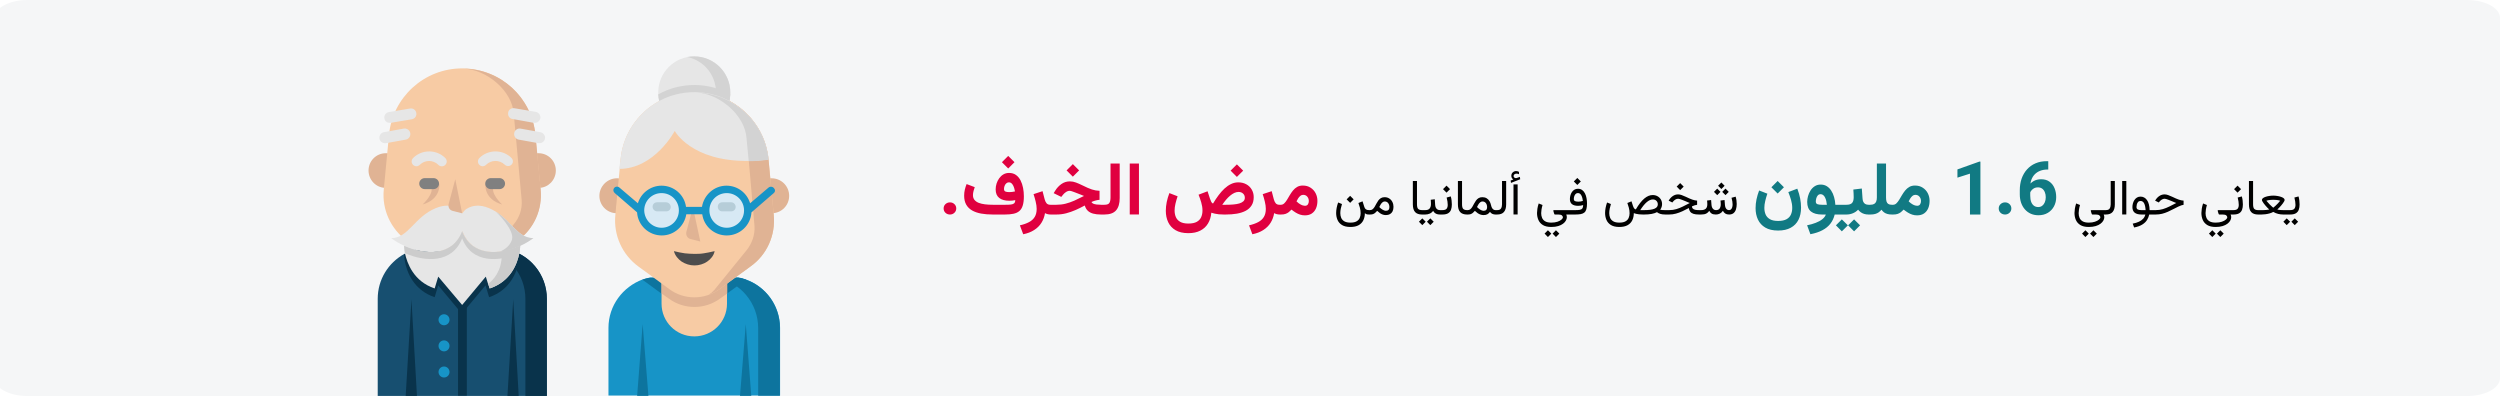 <?xml version="1.0" encoding="UTF-8"?>
<svg xmlns="http://www.w3.org/2000/svg" width="909" height="144" viewBox="0 0 909 144" fill="none">
  <path d="M897 0H10C3.4 0 -2 2.912 -2 6.472V137.528C-2 141.088 3.4 144 10 144H897C903.6 144 909 141.088 909 137.528V6.472C909 2.912 903.6 0 897 0Z" fill="#F5F6F7"></path>
  <path d="M343.103 75.785C343.103 76.418 343.323 76.945 343.762 77.367C344.21 77.789 344.76 78 345.41 78C346.043 78 346.579 77.789 347.019 77.367C347.467 76.945 347.691 76.418 347.691 75.785C347.691 75.161 347.467 74.638 347.019 74.216C346.579 73.794 346.043 73.584 345.41 73.584C344.777 73.584 344.232 73.794 343.775 74.216C343.327 74.638 343.103 75.161 343.103 75.785ZM366.583 56.695L364.302 58.976L366.583 61.257L368.864 58.976L366.583 56.695ZM366.952 69.853C366.407 69.853 365.955 69.787 365.594 69.655C365.234 69.514 365.054 69.198 365.054 68.706C365.054 68.354 365.12 67.994 365.251 67.624C365.383 67.255 365.585 66.943 365.858 66.689C366.13 66.425 366.464 66.293 366.86 66.293C367.203 66.293 367.497 66.398 367.743 66.609C367.989 66.82 368.2 67.097 368.376 67.44C368.552 67.774 368.692 68.134 368.798 68.521C368.912 68.899 368.996 69.259 369.048 69.602C368.706 69.681 368.358 69.743 368.007 69.787C367.655 69.831 367.304 69.853 366.952 69.853ZM369.141 72.766C369.141 73.285 369.013 73.667 368.758 73.913C368.503 74.15 368.117 74.3 367.598 74.361C367.088 74.423 366.425 74.454 365.607 74.454H360.98C359.969 74.454 359.024 74.401 358.146 74.295C357.275 74.19 356.511 74.01 355.852 73.755C355.201 73.491 354.691 73.135 354.322 72.687C353.953 72.23 353.769 71.65 353.769 70.947C353.769 70.463 353.839 69.962 353.979 69.444C354.12 68.916 354.265 68.451 354.415 68.046L351.461 66.926C351.207 67.55 350.991 68.222 350.815 68.943C350.648 69.655 350.565 70.389 350.565 71.144C350.565 72.436 350.815 73.522 351.316 74.401C351.817 75.28 352.525 75.983 353.439 76.51C354.362 77.038 355.46 77.42 356.735 77.657C358.009 77.886 359.424 78 360.98 78H365.37C366.583 78 367.625 77.908 368.495 77.723C369.365 77.539 370.077 77.209 370.63 76.734C371.193 76.26 371.606 75.587 371.87 74.717C372.142 73.847 372.278 72.735 372.278 71.382C372.278 70.345 372.182 69.325 371.988 68.323C371.795 67.312 371.487 66.398 371.065 65.581C370.644 64.764 370.09 64.109 369.404 63.617C368.719 63.124 367.879 62.878 366.886 62.878C366.13 62.878 365.449 63.054 364.843 63.406C364.245 63.757 363.735 64.228 363.313 64.816C362.9 65.397 362.58 66.038 362.351 66.741C362.131 67.444 362.021 68.147 362.021 68.851C362.021 70.266 362.461 71.311 363.34 71.988C364.219 72.656 365.427 72.99 366.965 72.99C367.343 72.99 367.717 72.973 368.086 72.938C368.455 72.894 368.807 72.836 369.141 72.766ZM382.034 78H382.39V74.454H381.889C381.3 74.454 380.848 74.273 380.531 73.913C380.224 73.544 379.991 73.056 379.833 72.45L379.068 69.51L375.798 70.591C376.088 71.443 376.348 72.353 376.576 73.32C376.813 74.287 376.932 75.165 376.932 75.957C376.932 77.126 376.695 78.101 376.22 78.883C375.746 79.665 375.051 80.294 374.137 80.769C373.232 81.252 372.129 81.639 370.828 81.929L372.041 85.172C373.588 84.864 374.911 84.355 376.009 83.643C377.117 82.939 378 82.065 378.659 81.019C379.318 79.973 379.753 78.795 379.964 77.486C380.202 77.635 380.5 77.758 380.861 77.855C381.221 77.952 381.612 78 382.034 78ZM390.089 59.675L387.809 61.956L390.089 64.236L392.37 61.956L390.089 59.675ZM401.058 74.454H400.346C399.775 74.454 399.239 74.423 398.738 74.361C398.237 74.3 397.819 74.194 397.485 74.045C397.16 73.887 396.949 73.685 396.853 73.439C397.424 73.192 397.938 73.012 398.395 72.898C398.852 72.775 399.318 72.691 399.792 72.647V69.378C399.283 69.352 398.808 69.303 398.369 69.233C397.929 69.154 397.477 69.04 397.011 68.89C396.554 68.732 396.035 68.53 395.455 68.284C394.875 68.029 394.194 67.708 393.412 67.321C392.682 66.961 391.957 66.644 391.236 66.372C390.524 66.091 389.777 65.95 388.995 65.95C387.853 65.95 386.824 66.275 385.91 66.926C384.996 67.576 384.236 68.402 383.629 69.404L383.115 70.235L385.884 71.593L386.517 70.802C386.78 70.459 387.132 70.138 387.571 69.839C388.02 69.532 388.49 69.378 388.982 69.378C389.087 69.378 389.224 69.4 389.391 69.444C389.566 69.488 389.773 69.554 390.01 69.642C390.256 69.721 390.533 69.822 390.841 69.945C391.14 70.05 391.482 70.182 391.869 70.34C392.265 70.49 392.66 70.644 393.056 70.802C393.46 70.96 393.825 71.109 394.15 71.25C392.884 71.9 391.711 72.467 390.63 72.951C389.558 73.425 388.499 73.794 387.453 74.058C386.416 74.322 385.304 74.454 384.117 74.454H381.902V78H384.078C385.308 78 386.503 77.851 387.664 77.552C388.833 77.244 389.979 76.844 391.104 76.352C392.229 75.851 393.337 75.306 394.427 74.717C394.646 75.499 395.007 76.132 395.508 76.616C396.009 77.099 396.659 77.451 397.459 77.67C398.259 77.89 399.204 78 400.293 78H401.058V74.454ZM400.57 74.454V78H401.546C403.506 78 404.925 77.495 405.804 76.484C406.683 75.473 407.123 73.979 407.123 72.001V59.451H403.787V71.751C403.787 72.63 403.651 73.302 403.378 73.768C403.115 74.225 402.508 74.454 401.559 74.454H400.57ZM414.123 59.451H410.774V77.987H414.123V59.451ZM449.732 59.767L447.451 62.048L449.732 64.329L452.013 62.048L449.732 59.767ZM432.092 84.776C433.797 84.776 435.243 84.469 436.43 83.853C437.625 83.247 438.557 82.386 439.225 81.269C439.901 80.162 440.306 78.853 440.438 77.341C440.833 77.464 441.255 77.578 441.703 77.684C442.151 77.78 442.644 77.859 443.18 77.921C443.725 77.974 444.322 78 444.973 78H445.658C447.135 78 448.493 77.894 449.732 77.684C450.971 77.464 452.048 77.112 452.962 76.629C453.876 76.137 454.583 75.486 455.084 74.678C455.594 73.869 455.849 72.872 455.849 71.685C455.849 70.648 455.607 69.725 455.124 68.916C454.649 68.099 453.99 67.462 453.146 67.005C452.303 66.539 451.336 66.306 450.246 66.306C449.323 66.306 448.444 66.508 447.609 66.913C446.774 67.308 445.979 67.857 445.223 68.561C444.467 69.264 443.747 70.077 443.061 70.999C442.375 71.922 441.716 72.911 441.083 73.966C440.846 73.966 440.631 73.79 440.438 73.439C440.253 73.078 440.086 72.669 439.937 72.212L439.066 69.549L435.797 70.789C436.148 71.659 436.474 72.599 436.772 73.61C437.071 74.612 437.221 75.596 437.221 76.563C437.221 77.442 437.062 78.237 436.746 78.949C436.438 79.661 435.911 80.228 435.164 80.65C434.417 81.072 433.393 81.283 432.092 81.283C430.818 81.283 429.816 81.067 429.086 80.637C428.357 80.206 427.838 79.63 427.531 78.91C427.232 78.189 427.083 77.398 427.083 76.537C427.083 75.763 427.188 74.937 427.399 74.058C427.61 73.17 427.869 72.274 428.177 71.369L425.184 70.209C424.771 71.281 424.45 72.366 424.222 73.465C424.002 74.555 423.892 75.614 423.892 76.642C423.892 78.18 424.178 79.56 424.749 80.782C425.329 82.012 426.221 82.983 427.425 83.695C428.638 84.416 430.194 84.776 432.092 84.776ZM450.338 69.787C450.998 69.787 451.542 69.984 451.973 70.38C452.404 70.767 452.619 71.281 452.619 71.922C452.619 72.432 452.443 72.854 452.092 73.188C451.749 73.513 451.266 73.772 450.642 73.966C450.018 74.15 449.292 74.278 448.466 74.348C447.64 74.418 446.748 74.454 445.79 74.454H444.419C444.841 73.821 445.289 73.223 445.764 72.661C446.238 72.098 446.73 71.602 447.24 71.171C447.75 70.74 448.264 70.402 448.783 70.156C449.31 69.91 449.829 69.787 450.338 69.787ZM465.354 78H465.71V74.454H465.209C464.621 74.454 464.168 74.273 463.852 73.913C463.544 73.544 463.311 73.056 463.153 72.45L462.388 69.51L459.119 70.591C459.409 71.443 459.668 72.353 459.896 73.32C460.134 74.287 460.252 75.165 460.252 75.957C460.252 77.126 460.015 78.101 459.541 78.883C459.066 79.665 458.372 80.294 457.458 80.769C456.552 81.252 455.449 81.639 454.148 81.929L455.361 85.172C456.908 84.864 458.231 84.355 459.33 83.643C460.437 82.939 461.32 82.065 461.979 81.019C462.639 79.973 463.074 78.795 463.285 77.486C463.522 77.635 463.821 77.758 464.181 77.855C464.542 77.952 464.933 78 465.354 78ZM473.818 70.841C474.46 70.841 474.965 71.065 475.334 71.514C475.704 71.953 475.888 72.485 475.888 73.109C475.888 73.584 475.774 73.988 475.545 74.322C475.326 74.656 474.965 74.823 474.464 74.823C474.253 74.823 474.007 74.783 473.726 74.704C473.454 74.625 473.155 74.493 472.83 74.309C472.619 74.186 472.39 74.036 472.144 73.86C471.907 73.676 471.661 73.46 471.406 73.214C471.564 72.872 471.757 72.52 471.986 72.16C472.223 71.79 472.491 71.478 472.79 71.224C473.098 70.969 473.44 70.841 473.818 70.841ZM474.451 78.303C475.462 78.303 476.301 78.079 476.969 77.631C477.646 77.174 478.156 76.55 478.499 75.759C478.841 74.968 479.013 74.062 479.013 73.043C479.013 72.041 478.797 71.118 478.367 70.274C477.936 69.431 477.321 68.754 476.521 68.244C475.73 67.726 474.794 67.466 473.713 67.466C472.913 67.466 472.223 67.633 471.643 67.967C471.063 68.301 470.558 68.736 470.127 69.272C469.696 69.809 469.305 70.376 468.954 70.973C468.611 71.562 468.277 72.124 467.952 72.661C467.626 73.188 467.288 73.619 466.937 73.953C466.585 74.287 466.176 74.454 465.71 74.454H465.223V78H465.776C466.444 78 466.998 77.921 467.438 77.763C467.877 77.605 468.264 77.394 468.598 77.13C468.932 76.857 469.261 76.55 469.586 76.207C470.105 76.62 470.619 76.985 471.129 77.301C471.647 77.618 472.179 77.864 472.724 78.04C473.269 78.215 473.845 78.303 474.451 78.303Z" fill="#E0003F"></path>
  <path d="M490.913 71.206L489.639 72.481L490.913 73.755L492.188 72.481L490.913 71.206ZM491.01 80.944C490.078 80.944 489.346 80.789 488.812 80.478C488.279 80.168 487.898 79.752 487.67 79.231C487.447 78.709 487.336 78.132 487.336 77.499C487.336 76.966 487.395 76.415 487.512 75.847C487.629 75.278 487.772 74.725 487.942 74.186L486.545 73.623C486.322 74.244 486.146 74.883 486.018 75.539C485.889 76.189 485.824 76.825 485.824 77.446C485.824 78.366 485.991 79.21 486.325 79.978C486.665 80.751 487.213 81.369 487.969 81.832C488.73 82.295 489.744 82.526 491.01 82.526C492.229 82.526 493.222 82.312 493.989 81.885C494.763 81.457 495.334 80.862 495.703 80.101C496.072 79.345 496.26 78.478 496.266 77.499C496.453 77.681 496.652 77.81 496.863 77.886C497.08 77.962 497.394 78 497.804 78H498.103V76.4H497.769C497.288 76.4 496.913 76.304 496.644 76.11C496.38 75.917 496.189 75.633 496.072 75.258L495.422 73.201L493.919 73.808C494.083 74.241 494.259 74.798 494.446 75.478C494.634 76.157 494.728 76.846 494.728 77.543C494.728 78.135 494.619 78.689 494.402 79.204C494.191 79.726 493.816 80.144 493.277 80.461C492.744 80.783 491.988 80.944 491.01 80.944ZM503.481 73.254C504.015 73.254 504.431 73.45 504.729 73.843C505.034 74.23 505.187 74.728 505.187 75.337C505.187 75.765 505.078 76.09 504.861 76.312C504.65 76.535 504.325 76.647 503.886 76.647C503.716 76.647 503.52 76.608 503.297 76.532C503.08 76.456 502.849 76.339 502.603 76.181C502.427 76.069 502.248 75.94 502.066 75.794C501.885 75.642 501.7 75.469 501.513 75.275C501.665 74.941 501.838 74.619 502.031 74.309C502.225 73.998 502.441 73.746 502.682 73.553C502.922 73.353 503.188 73.254 503.481 73.254ZM503.903 78.202C504.489 78.202 504.987 78.085 505.397 77.851C505.813 77.61 506.13 77.268 506.347 76.822C506.563 76.371 506.672 75.829 506.672 75.196C506.672 74.546 506.537 73.957 506.268 73.43C506.004 72.902 505.629 72.483 505.143 72.173C504.662 71.856 504.097 71.698 503.446 71.698C502.907 71.698 502.453 71.812 502.084 72.041C501.721 72.264 501.41 72.554 501.152 72.911C500.895 73.269 500.66 73.649 500.449 74.054C500.244 74.452 500.036 74.83 499.825 75.188C499.614 75.545 499.374 75.838 499.104 76.066C498.835 76.289 498.504 76.4 498.111 76.4H497.786V78H498.155C498.583 78 498.94 77.95 499.228 77.851C499.515 77.745 499.775 77.593 500.01 77.394C500.244 77.194 500.487 76.951 500.739 76.664C501.097 77.004 501.442 77.288 501.776 77.517C502.11 77.745 502.45 77.915 502.796 78.026C503.142 78.144 503.511 78.202 503.903 78.202ZM513.712 65.81V74.291C513.712 75.574 513.987 76.515 514.538 77.112C515.089 77.704 515.924 78 517.043 78H517.254V76.4H517.043C516.428 76.4 515.968 76.257 515.663 75.97C515.364 75.683 515.215 75.126 515.215 74.3V65.81H513.712ZM516.894 76.4V78H517.597V76.4H516.894ZM520.066 79.397L518.845 80.619L520.066 81.858L521.297 80.619L520.066 79.397ZM517.148 79.397L515.927 80.619L517.148 81.858L518.379 80.619L517.148 79.397ZM520.216 72.63C520.239 72.882 520.257 73.134 520.269 73.386C520.286 73.638 520.295 73.904 520.295 74.186C520.295 74.877 520.134 75.419 519.812 75.811C519.495 76.204 518.965 76.4 518.221 76.4H517.395V78H518.221C518.783 78 519.322 77.892 519.838 77.675C520.354 77.458 520.77 77.118 521.086 76.655C521.244 76.942 521.435 77.186 521.657 77.385C521.88 77.584 522.149 77.736 522.466 77.842C522.782 77.947 523.157 78 523.591 78H523.784V76.4H523.608C523.233 76.4 522.917 76.321 522.659 76.163C522.407 76.005 522.211 75.785 522.07 75.504C521.93 75.217 521.848 74.886 521.824 74.511L521.684 72.454L520.216 72.63ZM524.435 78C525.36 78 526.072 77.842 526.57 77.525C527.068 77.209 527.411 76.778 527.599 76.233C527.792 75.683 527.889 75.056 527.889 74.353C527.889 73.925 527.859 73.444 527.801 72.911C527.742 72.378 527.643 71.88 527.502 71.417L525.999 71.821C526.134 72.302 526.233 72.785 526.298 73.272C526.362 73.758 526.395 74.165 526.395 74.493C526.395 75.079 526.26 75.545 525.99 75.891C525.727 76.231 525.202 76.4 524.417 76.4H523.468V78H524.435ZM525.955 67.497L524.681 68.772L525.955 70.046L527.229 68.772L525.955 67.497ZM530.095 65.81V74.291C530.095 75.574 530.37 76.515 530.921 77.112C531.472 77.704 532.307 78 533.426 78H533.637V76.4H533.426C532.811 76.4 532.351 76.257 532.046 75.97C531.747 75.683 531.598 75.126 531.598 74.3V65.81H530.095ZM533.681 78C534.108 78 534.466 77.95 534.753 77.851C535.04 77.745 535.301 77.593 535.535 77.394C535.77 77.194 536.013 76.951 536.265 76.664C536.622 77.004 536.968 77.288 537.302 77.517C537.636 77.745 537.976 77.915 538.321 78.026C538.667 78.144 539.036 78.202 539.429 78.202C540.009 78.202 540.48 78.097 540.844 77.886C541.207 77.669 541.512 77.382 541.758 77.024C541.98 77.364 542.271 77.613 542.628 77.772C542.985 77.924 543.352 78 543.727 78H543.964V76.4H543.735C543.483 76.4 543.252 76.333 543.041 76.198C542.83 76.064 542.648 75.864 542.496 75.601C542.344 75.331 542.227 75.006 542.145 74.625C542.027 74.068 541.837 73.57 541.573 73.131C541.31 72.691 540.964 72.343 540.536 72.085C540.108 71.827 539.587 71.698 538.972 71.698C538.433 71.698 537.979 71.812 537.609 72.041C537.246 72.264 536.936 72.554 536.678 72.911C536.42 73.269 536.186 73.649 535.975 74.054C535.77 74.452 535.562 74.83 535.351 75.188C535.14 75.545 534.899 75.838 534.63 76.066C534.36 76.289 534.029 76.4 533.637 76.4H533.312V78H533.681ZM539.007 73.254C539.54 73.254 539.956 73.45 540.255 73.843C540.56 74.23 540.712 74.728 540.712 75.337C540.712 75.765 540.604 76.09 540.387 76.312C540.176 76.535 539.851 76.647 539.411 76.647C539.247 76.647 539.06 76.611 538.849 76.541C538.644 76.471 538.421 76.362 538.181 76.216C537.999 76.105 537.812 75.97 537.618 75.811C537.425 75.653 537.231 75.475 537.038 75.275C537.19 74.941 537.363 74.619 537.557 74.309C537.75 73.998 537.967 73.746 538.207 73.553C538.447 73.353 538.714 73.254 539.007 73.254ZM543.63 76.4V78H544.342C545.479 78 546.311 77.689 546.838 77.068C547.371 76.441 547.638 75.519 547.638 74.3V65.81H546.135V74.309C546.135 74.906 546.012 75.404 545.766 75.803C545.525 76.201 545.054 76.4 544.351 76.4H543.63ZM550.239 65.265L549.272 65.643L549.396 66.504L552.744 65.177L552.621 64.307L551.461 64.728C551.443 64.734 551.426 64.74 551.408 64.746C551.396 64.752 551.385 64.755 551.373 64.755C551.045 64.802 550.79 64.74 550.608 64.57C550.433 64.394 550.342 64.216 550.336 64.034C550.336 63.741 550.441 63.519 550.652 63.366C550.869 63.214 551.104 63.138 551.355 63.138C551.49 63.138 551.637 63.149 551.795 63.173C551.953 63.196 552.123 63.255 552.305 63.349L552.296 62.478C552.132 62.379 551.962 62.309 551.786 62.268C551.616 62.221 551.432 62.197 551.232 62.197C550.787 62.197 550.389 62.358 550.037 62.681C549.691 63.003 549.519 63.416 549.519 63.92C549.519 64.266 549.589 64.538 549.729 64.737C549.87 64.936 550.04 65.112 550.239 65.265ZM551.812 67.04H550.31V77.991H551.812V67.04ZM564.047 82.526C565.014 82.526 565.852 82.418 566.561 82.201C567.27 81.984 567.855 81.7 568.318 81.349C568.787 80.997 569.133 80.613 569.355 80.197C569.584 79.787 569.698 79.389 569.698 79.002C569.698 78.832 569.684 78.668 569.654 78.51C569.631 78.352 569.575 78.185 569.487 78.009H569.839V76.409H564.97C564.894 76.409 564.841 76.433 564.812 76.48C564.782 76.52 564.771 76.564 564.776 76.611L565.014 77.455C565.061 77.619 565.11 77.754 565.163 77.859C565.216 77.959 565.301 78.009 565.418 78.009H566.719C567.264 78.009 567.656 78.108 567.896 78.308C568.143 78.507 568.266 78.747 568.266 79.028C568.266 79.274 568.096 79.547 567.756 79.846C567.422 80.144 566.938 80.402 566.306 80.619C565.679 80.836 564.926 80.944 564.047 80.944C563.115 80.944 562.38 80.789 561.841 80.478C561.308 80.168 560.93 79.752 560.707 79.231C560.484 78.709 560.373 78.132 560.373 77.499C560.373 77.189 560.411 76.764 560.487 76.225C560.569 75.686 560.695 75.123 560.865 74.537L559.468 73.975C559.245 74.643 559.087 75.29 558.993 75.917C558.905 76.538 558.861 77.048 558.861 77.446C558.861 78.366 559.028 79.21 559.362 79.978C559.702 80.751 560.25 81.369 561.006 81.832C561.768 82.295 562.781 82.526 564.047 82.526ZM565.743 83.722L564.521 84.943L565.743 86.183L566.974 84.943L565.743 83.722ZM562.825 83.722L561.604 84.943L562.825 86.183L564.056 84.943L562.825 83.722ZM573.513 64.702L572.238 65.977L573.513 67.251L574.787 65.977L573.513 64.702ZM573.926 73.324C573.381 73.324 572.962 73.26 572.669 73.131C572.382 72.996 572.238 72.727 572.238 72.322C572.238 72.053 572.285 71.754 572.379 71.426C572.479 71.092 572.637 70.805 572.854 70.564C573.076 70.318 573.369 70.195 573.732 70.195C574.043 70.195 574.304 70.286 574.515 70.468C574.726 70.644 574.898 70.875 575.033 71.162C575.174 71.449 575.282 71.76 575.358 72.094C575.44 72.428 575.499 72.75 575.534 73.061C575.265 73.137 574.995 73.201 574.726 73.254C574.462 73.301 574.195 73.324 573.926 73.324ZM572.845 76.4H569.522V78H572.739C573.524 78 574.189 77.95 574.734 77.851C575.279 77.751 575.722 77.564 576.062 77.288C576.401 77.007 576.647 76.6 576.8 76.066C576.958 75.527 577.037 74.821 577.037 73.948C577.037 73.286 576.976 72.639 576.853 72.006C576.735 71.373 576.545 70.805 576.281 70.301C576.023 69.791 575.684 69.387 575.262 69.088C574.846 68.783 574.342 68.631 573.75 68.631C573.258 68.631 572.827 68.742 572.458 68.965C572.089 69.188 571.781 69.483 571.535 69.853C571.295 70.216 571.113 70.62 570.99 71.065C570.873 71.505 570.814 71.944 570.814 72.384C570.814 73.198 571.063 73.811 571.562 74.221C572.065 74.631 572.812 74.836 573.803 74.836C574.143 74.836 574.459 74.812 574.752 74.766C575.051 74.719 575.344 74.651 575.631 74.564C575.631 75.114 575.534 75.522 575.341 75.785C575.153 76.043 574.854 76.21 574.444 76.286C574.04 76.362 573.507 76.4 572.845 76.4ZM588.797 80.944C587.865 80.944 587.133 80.789 586.6 80.478C586.066 80.168 585.686 79.752 585.457 79.231C585.234 78.709 585.123 78.132 585.123 77.499C585.123 76.966 585.182 76.415 585.299 75.847C585.416 75.278 585.56 74.725 585.729 74.186L584.332 73.623C584.109 74.244 583.934 74.883 583.805 75.539C583.676 76.189 583.611 76.825 583.611 77.446C583.611 78.366 583.778 79.21 584.112 79.978C584.452 80.751 585 81.369 585.756 81.832C586.518 82.295 587.531 82.526 588.797 82.526C590.016 82.526 591.009 82.312 591.776 81.885C592.55 81.457 593.121 80.862 593.49 80.101C593.859 79.345 594.047 78.478 594.053 77.499C594.293 77.587 594.568 77.669 594.879 77.745C595.195 77.821 595.559 77.883 595.969 77.93C596.379 77.977 596.848 78 597.375 78H597.841C598.878 78 599.789 77.924 600.574 77.772C601.359 77.619 601.992 77.408 602.473 77.139C602.801 77.408 603.208 77.619 603.694 77.772C604.181 77.924 604.796 78 605.54 78H605.777V76.4H605.531C605.174 76.4 604.875 76.394 604.635 76.383C604.4 76.365 604.204 76.345 604.046 76.321C603.894 76.292 603.762 76.263 603.65 76.233C603.873 75.94 604.04 75.627 604.151 75.293C604.263 74.959 604.321 74.602 604.327 74.221C604.327 73.594 604.181 73.031 603.888 72.533C603.595 72.035 603.19 71.643 602.675 71.356C602.159 71.062 601.567 70.916 600.899 70.916C600.396 70.916 599.892 71.022 599.388 71.232C598.884 71.443 598.377 71.763 597.867 72.19C597.363 72.618 596.854 73.16 596.338 73.816C595.828 74.467 595.312 75.237 594.791 76.128C594.574 76.128 594.378 76.014 594.202 75.785C594.026 75.557 593.874 75.249 593.745 74.862L593.209 73.201L591.706 73.808C591.87 74.241 592.046 74.798 592.233 75.478C592.421 76.157 592.515 76.846 592.515 77.543C592.515 78.135 592.406 78.689 592.189 79.204C591.979 79.726 591.604 80.144 591.064 80.461C590.531 80.783 589.775 80.944 588.797 80.944ZM600.961 72.516C601.506 72.516 601.945 72.686 602.279 73.025C602.613 73.365 602.78 73.793 602.78 74.309C602.78 74.672 602.678 74.985 602.473 75.249C602.268 75.513 601.957 75.73 601.541 75.899C601.131 76.069 600.615 76.195 599.994 76.277C599.373 76.359 598.644 76.4 597.806 76.4H596.391C596.801 75.756 597.202 75.19 597.595 74.704C597.993 74.218 598.383 73.814 598.764 73.491C599.15 73.163 599.525 72.92 599.889 72.762C600.258 72.598 600.615 72.516 600.961 72.516ZM610.91 66.574L609.636 67.849L610.91 69.123L612.185 67.849L610.91 66.574ZM618.223 76.4H617.748C617.191 76.4 616.723 76.356 616.342 76.269C615.967 76.175 615.683 76.028 615.489 75.829C615.296 75.624 615.196 75.36 615.19 75.038C615.571 74.856 615.917 74.722 616.228 74.634C616.538 74.546 616.819 74.49 617.071 74.467V72.946C616.808 72.929 616.532 72.891 616.245 72.832C615.958 72.773 615.65 72.689 615.322 72.577C615 72.466 614.646 72.325 614.259 72.155C613.872 71.985 613.441 71.786 612.967 71.558C612.422 71.294 611.915 71.083 611.446 70.925C610.983 70.761 610.562 70.679 610.181 70.679C609.489 70.679 608.856 70.869 608.282 71.25C607.714 71.625 607.236 72.126 606.85 72.753L606.718 72.964L608.062 73.623L608.3 73.324C608.528 73.031 608.807 72.782 609.135 72.577C609.469 72.366 609.814 72.261 610.172 72.261C610.324 72.261 610.515 72.296 610.743 72.366C610.972 72.431 611.244 72.524 611.561 72.647C611.877 72.77 612.243 72.917 612.659 73.087C612.946 73.198 613.178 73.295 613.354 73.377C613.529 73.453 613.693 73.523 613.846 73.588C614.004 73.652 614.194 73.726 614.417 73.808C613.544 74.265 612.709 74.689 611.912 75.082C611.121 75.475 610.321 75.794 609.513 76.04C608.71 76.28 607.849 76.4 606.929 76.4H605.452V78H606.902C607.74 78 608.558 77.892 609.354 77.675C610.151 77.458 610.939 77.171 611.719 76.814C612.498 76.456 613.274 76.066 614.048 75.644C614.13 76.189 614.306 76.638 614.575 76.989C614.845 77.335 615.234 77.59 615.744 77.754C616.26 77.918 616.916 78 617.713 78H618.223V76.4ZM625.887 66.355L624.7 67.541L625.887 68.728L627.073 67.541L625.887 66.355ZM627.39 68.578L626.203 69.765L627.39 70.951L628.576 69.765L627.39 68.578ZM624.384 68.578L623.197 69.765L624.384 70.951L625.57 69.765L624.384 68.578ZM623.918 78C624.387 78 624.844 77.894 625.289 77.684C625.734 77.473 626.121 77.13 626.449 76.655C626.666 77.083 626.953 77.414 627.311 77.648C627.674 77.883 628.134 78 628.69 78C629.382 77.994 629.93 77.821 630.334 77.481C630.738 77.136 631.028 76.676 631.204 76.102C631.38 75.522 631.468 74.88 631.468 74.177C631.468 73.749 631.438 73.312 631.38 72.867C631.321 72.422 631.222 71.968 631.081 71.505L629.578 71.909C629.713 72.39 629.812 72.829 629.877 73.228C629.941 73.626 629.974 73.989 629.974 74.317C629.974 74.71 629.924 75.064 629.824 75.381C629.73 75.691 629.587 75.94 629.394 76.128C629.2 76.31 628.96 76.4 628.673 76.4C628.351 76.4 628.081 76.31 627.864 76.128C627.653 75.946 627.492 75.712 627.381 75.425C627.275 75.138 627.211 74.836 627.188 74.519L627.047 72.727L625.579 72.911C625.603 73.157 625.62 73.362 625.632 73.526C625.644 73.685 625.652 73.822 625.658 73.939C625.664 74.051 625.667 74.159 625.667 74.265C625.667 74.892 625.532 75.404 625.263 75.803C624.999 76.201 624.557 76.4 623.936 76.4C623.59 76.4 623.3 76.312 623.065 76.137C622.831 75.961 622.649 75.73 622.521 75.442C622.397 75.155 622.324 74.848 622.301 74.519L622.16 72.727L620.692 72.911C620.716 73.157 620.733 73.362 620.745 73.526C620.757 73.69 620.766 73.828 620.771 73.939C620.777 74.051 620.78 74.159 620.78 74.265C620.78 75.003 620.593 75.545 620.218 75.891C619.843 76.231 619.28 76.4 618.53 76.4H617.897V78H618.513C619.304 78 619.928 77.886 620.385 77.657C620.842 77.423 621.208 77.089 621.483 76.655C621.7 77.089 621.99 77.423 622.354 77.657C622.723 77.886 623.244 78 623.918 78ZM759.472 82.526C760.438 82.526 761.276 82.418 761.985 82.201C762.694 81.984 763.28 81.7 763.743 81.349C764.212 80.997 764.558 80.613 764.78 80.197C765.009 79.787 765.123 79.389 765.123 79.002C765.123 78.832 765.108 78.668 765.079 78.51C765.056 78.352 765 78.185 764.912 78.009H765.264V76.409H760.395C760.318 76.409 760.266 76.433 760.236 76.48C760.207 76.52 760.195 76.564 760.201 76.611L760.438 77.455C760.485 77.619 760.535 77.754 760.588 77.859C760.641 77.959 760.726 78.009 760.843 78.009H762.144C762.688 78.009 763.081 78.108 763.321 78.308C763.567 78.507 763.69 78.747 763.69 79.028C763.69 79.274 763.521 79.547 763.181 79.846C762.847 80.144 762.363 80.402 761.73 80.619C761.104 80.836 760.351 80.944 759.472 80.944C758.54 80.944 757.805 80.789 757.266 80.478C756.732 80.168 756.354 79.752 756.132 79.231C755.909 78.709 755.798 78.132 755.798 77.499C755.798 77.189 755.836 76.764 755.912 76.225C755.994 75.686 756.12 75.123 756.29 74.537L754.893 73.975C754.67 74.643 754.512 75.29 754.418 75.917C754.33 76.538 754.286 77.048 754.286 77.446C754.286 78.366 754.453 79.21 754.787 79.978C755.127 80.751 755.675 81.369 756.431 81.832C757.192 82.295 758.206 82.526 759.472 82.526ZM761.168 83.722L759.946 84.943L761.168 86.183L762.398 84.943L761.168 83.722ZM758.25 83.722L757.028 84.943L758.25 86.183L759.48 84.943L758.25 83.722ZM764.947 76.4V78H765.659C766.796 78 767.628 77.689 768.155 77.068C768.688 76.441 768.955 75.519 768.955 74.3V65.81H767.452V74.309C767.452 74.906 767.329 75.404 767.083 75.803C766.843 76.201 766.371 76.4 765.668 76.4H764.947ZM773.13 65.81H771.627V77.991H773.13V65.81ZM778.307 71.487C777.814 71.487 777.384 71.599 777.015 71.821C776.646 72.044 776.335 72.343 776.083 72.718C775.837 73.087 775.652 73.497 775.529 73.948C775.406 74.399 775.345 74.851 775.345 75.302C775.345 76.204 775.62 76.881 776.171 77.332C776.728 77.777 777.562 78 778.676 78H780.064C779.924 78.574 779.657 79.078 779.265 79.512C778.878 79.945 778.365 80.311 777.727 80.61C777.094 80.909 776.335 81.144 775.45 81.314L775.969 82.711C777.217 82.471 778.219 82.107 778.975 81.621C779.73 81.141 780.299 80.584 780.68 79.951C781.066 79.324 781.324 78.674 781.453 78H782.648V76.4H781.594C781.582 75.609 781.494 74.909 781.33 74.3C781.172 73.69 780.946 73.178 780.653 72.762C780.36 72.34 780.015 72.023 779.616 71.812C779.224 71.596 778.787 71.487 778.307 71.487ZM778.588 76.4C777.967 76.4 777.516 76.312 777.234 76.137C776.959 75.955 776.821 75.659 776.821 75.249C776.821 74.985 776.862 74.684 776.944 74.344C777.032 74.004 777.182 73.708 777.393 73.456C777.609 73.198 777.905 73.069 778.28 73.069C778.562 73.069 778.811 73.137 779.027 73.272C779.244 73.406 779.429 73.611 779.581 73.887C779.733 74.162 779.856 74.511 779.95 74.933C780.044 75.349 780.108 75.838 780.144 76.4H778.588ZM782.332 76.4V78H783.782C784.608 78 785.382 77.912 786.103 77.736C786.829 77.555 787.541 77.309 788.238 76.998C788.941 76.688 789.668 76.333 790.418 75.935C791.039 75.606 791.566 75.34 792 75.135C792.434 74.93 792.806 74.774 793.116 74.669C793.427 74.564 793.705 74.496 793.951 74.467V72.946C793.688 72.929 793.412 72.891 793.125 72.832C792.838 72.773 792.53 72.689 792.202 72.577C791.88 72.466 791.525 72.325 791.139 72.155C790.752 71.985 790.321 71.786 789.847 71.558C789.302 71.294 788.795 71.083 788.326 70.925C787.863 70.761 787.441 70.679 787.061 70.679C786.369 70.679 785.736 70.869 785.162 71.25C784.594 71.625 784.116 72.126 783.729 72.753L783.598 72.964L784.942 73.623L785.18 73.324C785.408 73.031 785.687 72.782 786.015 72.577C786.349 72.366 786.694 72.261 787.052 72.261C787.204 72.261 787.395 72.296 787.623 72.366C787.852 72.431 788.124 72.524 788.44 72.647C788.757 72.77 789.123 72.917 789.539 73.087C789.826 73.198 790.058 73.295 790.233 73.377C790.409 73.453 790.573 73.523 790.726 73.588C790.884 73.652 791.074 73.726 791.297 73.808C790.424 74.265 789.589 74.689 788.792 75.082C788.001 75.475 787.201 75.794 786.393 76.04C785.59 76.28 784.729 76.4 783.809 76.4H782.332ZM805.614 82.526C806.581 82.526 807.419 82.418 808.128 82.201C808.837 81.984 809.423 81.7 809.886 81.349C810.354 80.997 810.7 80.613 810.923 80.197C811.151 79.787 811.266 79.389 811.266 79.002C811.266 78.832 811.251 78.668 811.222 78.51C811.198 78.352 811.143 78.185 811.055 78.009H811.406V76.409H806.537C806.461 76.409 806.408 76.433 806.379 76.48C806.35 76.52 806.338 76.564 806.344 76.611L806.581 77.455C806.628 77.619 806.678 77.754 806.73 77.859C806.783 77.959 806.868 78.009 806.985 78.009H808.286C808.831 78.009 809.224 78.108 809.464 78.308C809.71 78.507 809.833 78.747 809.833 79.028C809.833 79.274 809.663 79.547 809.323 79.846C808.989 80.144 808.506 80.402 807.873 80.619C807.246 80.836 806.493 80.944 805.614 80.944C804.683 80.944 803.947 80.789 803.408 80.478C802.875 80.168 802.497 79.752 802.274 79.231C802.052 78.709 801.94 78.132 801.94 77.499C801.94 77.189 801.979 76.764 802.055 76.225C802.137 75.686 802.263 75.123 802.433 74.537L801.035 73.975C800.812 74.643 800.654 75.29 800.561 75.917C800.473 76.538 800.429 77.048 800.429 77.446C800.429 78.366 800.596 79.21 800.93 79.978C801.27 80.751 801.817 81.369 802.573 81.832C803.335 82.295 804.349 82.526 805.614 82.526ZM807.311 83.722L806.089 84.943L807.311 86.183L808.541 84.943L807.311 83.722ZM804.393 83.722L803.171 84.943L804.393 86.183L805.623 84.943L804.393 83.722ZM812.057 78C812.982 78 813.694 77.842 814.192 77.525C814.69 77.209 815.033 76.778 815.221 76.233C815.414 75.683 815.511 75.056 815.511 74.353C815.511 73.925 815.481 73.444 815.423 72.911C815.364 72.378 815.265 71.88 815.124 71.417L813.621 71.821C813.756 72.302 813.855 72.785 813.92 73.272C813.984 73.758 814.017 74.165 814.017 74.493C814.017 75.079 813.882 75.545 813.612 75.891C813.349 76.231 812.824 76.4 812.039 76.4H811.09V78H812.057ZM813.577 67.497L812.303 68.772L813.577 70.046L814.852 68.772L813.577 67.497ZM817.717 65.81V74.291C817.717 75.574 817.992 76.515 818.543 77.112C819.094 77.704 819.929 78 821.048 78H821.259V76.4H821.048C820.433 76.4 819.973 76.257 819.668 75.97C819.369 75.683 819.22 75.126 819.22 74.3V65.81H817.717ZM826.559 72.639C826.828 72.639 827.209 72.659 827.701 72.7C828.193 72.741 828.656 72.835 829.09 72.981C828.809 73.339 828.519 73.673 828.22 73.983C827.927 74.288 827.654 74.558 827.402 74.792C827.15 75.02 826.945 75.199 826.787 75.328C826.635 75.457 826.559 75.522 826.559 75.522C826.559 75.522 826.427 75.41 826.163 75.188C825.905 74.959 825.583 74.654 825.196 74.273C824.81 73.893 824.426 73.462 824.045 72.981C824.479 72.835 824.938 72.741 825.425 72.7C825.917 72.659 826.295 72.639 826.559 72.639ZM826.559 71.127C826.102 71.127 825.633 71.165 825.152 71.241C824.672 71.311 824.224 71.414 823.808 71.549C823.397 71.684 823.066 71.848 822.814 72.041C822.562 72.234 822.437 72.451 822.437 72.691C822.437 72.826 822.495 73.005 822.612 73.228C822.735 73.45 822.894 73.693 823.087 73.957C823.286 74.221 823.503 74.49 823.737 74.766C823.972 75.041 824.209 75.302 824.449 75.548C824.689 75.788 824.909 75.996 825.108 76.172C824.839 76.242 824.522 76.295 824.159 76.33C823.802 76.359 823.453 76.38 823.113 76.392C822.779 76.397 822.513 76.4 822.313 76.4H820.934V78H822.305C822.715 78 823.175 77.968 823.685 77.903C824.2 77.839 824.71 77.736 825.214 77.596C825.724 77.455 826.172 77.273 826.559 77.051C827.15 77.391 827.751 77.634 828.36 77.78C828.976 77.927 829.591 78 830.206 78H831.56V76.4H830.197C829.898 76.4 829.564 76.389 829.195 76.365C828.826 76.342 828.437 76.277 828.026 76.172C828.226 75.996 828.445 75.788 828.686 75.548C828.926 75.302 829.163 75.041 829.397 74.766C829.632 74.49 829.846 74.221 830.039 73.957C830.238 73.693 830.396 73.45 830.514 73.228C830.631 73.005 830.689 72.826 830.689 72.691C830.689 72.451 830.561 72.234 830.303 72.041C830.045 71.848 829.708 71.684 829.292 71.549C828.882 71.414 828.437 71.311 827.956 71.241C827.476 71.165 827.01 71.127 826.559 71.127ZM831.199 76.4V78H831.902V76.4H831.199ZM834.372 79.397L833.15 80.619L834.372 81.858L835.603 80.619L834.372 79.397ZM831.454 79.397L830.232 80.619L831.454 81.858L832.685 80.619L831.454 79.397ZM832.676 78C833.602 78 834.313 77.842 834.812 77.525C835.31 77.209 835.652 76.778 835.84 76.233C836.033 75.683 836.13 75.056 836.13 74.353C836.13 73.925 836.101 73.444 836.042 72.911C835.983 72.378 835.884 71.88 835.743 71.417L834.24 71.821C834.375 72.302 834.475 72.785 834.539 73.272C834.604 73.758 834.636 74.165 834.636 74.493C834.636 75.079 834.501 75.545 834.231 75.891C833.968 76.231 833.443 76.4 832.658 76.4H831.709V78H832.676Z" fill="black"></path>
  <path d="M646.356 65.805L644.076 68.086L646.356 70.367L648.637 68.086L646.356 65.805ZM646.528 80.334C645.253 80.334 644.251 80.118 643.522 79.688C642.792 79.257 642.274 78.681 641.966 77.96C641.667 77.24 641.518 76.444 641.518 75.574C641.518 74.801 641.624 73.975 641.834 73.096C642.045 72.208 642.305 71.316 642.612 70.419L639.62 69.259C639.207 70.332 638.886 71.417 638.657 72.516C638.438 73.606 638.328 74.665 638.328 75.693C638.328 77.222 638.613 78.602 639.185 79.832C639.765 81.063 640.657 82.034 641.861 82.746C643.074 83.467 644.629 83.827 646.528 83.827C648.365 83.827 649.898 83.484 651.129 82.799C652.368 82.122 653.3 81.16 653.924 79.912C654.548 78.672 654.86 77.205 654.86 75.508C654.86 74.392 654.754 73.285 654.543 72.186C654.341 71.079 653.994 69.883 653.502 68.6L650.232 69.839C650.584 70.701 650.909 71.637 651.208 72.647C651.507 73.658 651.656 74.647 651.656 75.614C651.656 76.493 651.498 77.288 651.182 78C650.874 78.712 650.347 79.279 649.6 79.701C648.853 80.123 647.829 80.334 646.528 80.334ZM662.005 67.11C661.17 67.11 660.445 67.312 659.83 67.717C659.215 68.112 658.705 68.631 658.301 69.272C657.896 69.914 657.593 70.6 657.391 71.329C657.198 72.059 657.101 72.753 657.101 73.412C657.101 75.012 657.558 76.176 658.472 76.906C659.386 77.635 660.722 78 662.48 78H663.877C663.658 78.633 663.227 79.204 662.585 79.714C661.944 80.224 661.148 80.659 660.199 81.019C659.259 81.388 658.213 81.687 657.062 81.915L658.261 85.159C659.993 84.825 661.456 84.337 662.651 83.695C663.847 83.062 664.809 82.272 665.539 81.322C666.268 80.382 666.787 79.274 667.094 78H668.426V74.454H667.332C667.279 73.469 667.125 72.538 666.87 71.659C666.624 70.771 666.277 69.989 665.829 69.312C665.389 68.626 664.853 68.09 664.22 67.704C663.587 67.308 662.849 67.11 662.005 67.11ZM662.44 74.454C661.755 74.454 661.214 74.383 660.819 74.243C660.423 74.093 660.226 73.772 660.226 73.28C660.226 72.955 660.278 72.586 660.384 72.173C660.489 71.751 660.669 71.386 660.924 71.079C661.188 70.762 661.54 70.604 661.979 70.604C662.348 70.604 662.665 70.718 662.928 70.947C663.201 71.166 663.425 71.465 663.601 71.843C663.785 72.212 663.93 72.626 664.036 73.082C664.141 73.54 664.211 73.997 664.247 74.454H662.44ZM667.912 74.454V78H670.377V74.454H667.912ZM673.871 68.916C673.915 69.365 673.945 69.826 673.963 70.301C673.989 70.767 674.002 71.246 674.002 71.738C674.002 72.652 673.809 73.333 673.422 73.781C673.036 74.23 672.346 74.454 671.353 74.454H670.1V78H671.353C672.188 78 672.974 77.846 673.712 77.539C674.459 77.231 675.092 76.796 675.611 76.233C675.875 76.585 676.187 76.893 676.547 77.156C676.907 77.42 677.325 77.626 677.799 77.776C678.274 77.925 678.81 78 679.408 78H679.698V74.454H679.434C678.942 74.454 678.538 74.361 678.221 74.177C677.905 73.992 677.663 73.728 677.496 73.386C677.338 73.043 677.246 72.643 677.219 72.186L676.956 68.547L673.871 68.916ZM674.147 79.767L671.972 81.929L674.147 84.117L676.323 81.929L674.147 79.767ZM669.691 79.767L667.542 81.929L669.691 84.117L671.893 81.929L669.691 79.767ZM682.427 71.79C682.427 72.379 682.348 72.872 682.189 73.267C682.04 73.663 681.785 73.961 681.425 74.164C681.073 74.357 680.59 74.454 679.975 74.454H679.21V78H680.054C680.757 78 681.35 77.93 681.833 77.789C682.326 77.648 682.748 77.451 683.099 77.196C683.459 76.932 683.793 76.616 684.101 76.247C684.382 76.633 684.694 76.959 685.037 77.222C685.389 77.477 685.793 77.67 686.25 77.802C686.716 77.934 687.265 78 687.898 78H688.267V74.454H687.872C687.309 74.454 686.874 74.353 686.566 74.15C686.268 73.948 686.057 73.649 685.934 73.254C685.819 72.858 685.762 72.375 685.762 71.804V59.451H682.427V71.79ZM696.401 70.841C697.043 70.841 697.548 71.065 697.917 71.514C698.287 71.953 698.471 72.485 698.471 73.109C698.471 73.584 698.357 73.988 698.128 74.322C697.909 74.656 697.548 74.823 697.047 74.823C696.836 74.823 696.59 74.783 696.309 74.704C696.037 74.625 695.738 74.493 695.413 74.309C695.202 74.186 694.973 74.036 694.727 73.86C694.49 73.676 694.244 73.46 693.989 73.214C694.147 72.872 694.34 72.52 694.569 72.16C694.806 71.79 695.074 71.478 695.373 71.224C695.681 70.969 696.023 70.841 696.401 70.841ZM697.034 78.303C698.045 78.303 698.884 78.079 699.552 77.631C700.229 77.174 700.739 76.55 701.082 75.759C701.424 74.968 701.596 74.062 701.596 73.043C701.596 72.041 701.38 71.118 700.95 70.274C700.519 69.431 699.904 68.754 699.104 68.244C698.313 67.726 697.377 67.466 696.296 67.466C695.496 67.466 694.806 67.633 694.226 67.967C693.646 68.301 693.141 68.736 692.71 69.272C692.279 69.809 691.888 70.376 691.537 70.973C691.194 71.562 690.86 72.124 690.535 72.661C690.209 73.188 689.871 73.619 689.52 73.953C689.168 74.287 688.759 74.454 688.293 74.454H687.806V78H688.359C689.027 78 689.581 77.921 690.021 77.763C690.46 77.605 690.847 77.394 691.181 77.13C691.515 76.857 691.844 76.55 692.169 76.207C692.688 76.62 693.202 76.985 693.712 77.301C694.23 77.618 694.762 77.864 695.307 78.04C695.852 78.215 696.428 78.303 697.034 78.303ZM720.079 58.765V78H716.282V63.142L711.721 64.592V61.6L719.67 58.765H720.079ZM726.737 75.785C726.737 76.418 726.957 76.945 727.396 77.367C727.844 77.789 728.394 78 729.044 78C729.677 78 730.213 77.789 730.652 77.367C731.101 76.945 731.325 76.418 731.325 75.785C731.325 75.161 731.101 74.638 730.652 74.216C730.213 73.794 729.677 73.584 729.044 73.584C728.411 73.584 727.866 73.794 727.409 74.216C726.961 74.638 726.737 75.161 726.737 75.785ZM744.192 58.607H744.746V61.639H744.521C743.52 61.639 742.627 61.789 741.845 62.087C741.063 62.386 740.399 62.812 739.854 63.366C739.318 63.911 738.905 64.57 738.615 65.344C738.334 66.117 738.193 66.983 738.193 67.941V71.131C738.193 72.045 738.312 72.814 738.549 73.439C738.795 74.054 739.134 74.515 739.564 74.823C740.004 75.13 740.514 75.284 741.094 75.284C741.647 75.284 742.131 75.13 742.544 74.823C742.957 74.506 743.273 74.08 743.493 73.544C743.722 73.008 743.836 72.397 743.836 71.711C743.836 71.017 743.722 70.402 743.493 69.866C743.273 69.321 742.953 68.894 742.531 68.587C742.109 68.279 741.599 68.126 741.001 68.126C740.404 68.126 739.876 68.266 739.419 68.547C738.971 68.82 738.62 69.171 738.365 69.602C738.11 70.033 737.974 70.485 737.956 70.96L736.809 70.222C736.853 69.325 737.095 68.495 737.534 67.73C737.974 66.957 738.589 66.337 739.38 65.871C740.171 65.405 741.107 65.172 742.188 65.172C743.392 65.172 744.398 65.471 745.207 66.069C746.016 66.658 746.622 67.444 747.026 68.429C747.431 69.413 747.633 70.494 747.633 71.672C747.633 72.911 747.365 74.032 746.829 75.034C746.301 76.027 745.554 76.814 744.587 77.394C743.621 77.974 742.482 78.264 741.173 78.264C740.153 78.264 739.226 78.079 738.391 77.71C737.565 77.332 736.853 76.805 736.255 76.128C735.658 75.451 735.196 74.647 734.871 73.715C734.555 72.784 734.396 71.764 734.396 70.657V69.18C734.396 67.633 734.621 66.218 735.069 64.935C735.526 63.643 736.181 62.527 737.033 61.586C737.886 60.637 738.914 59.903 740.118 59.385C741.322 58.866 742.68 58.607 744.192 58.607Z" fill="#117A83"></path>
  <path d="M239.337 33.611C239.337 33.811 239.337 34.011 239.337 34.211C239.637 41.111 245.437 46.711 252.437 46.711C259.437 46.711 265.237 41.211 265.537 34.211C265.537 34.011 265.537 33.811 265.537 33.611C265.537 26.411 259.637 20.511 252.437 20.511C245.137 20.511 239.337 26.411 239.337 33.611Z" fill="#E6E6E6"></path>
  <path d="M260.337 33.611C260.337 27.211 255.837 21.911 249.837 20.711C250.637 20.611 251.537 20.511 252.437 20.511C259.637 20.511 265.537 26.411 265.537 33.611C265.537 40.811 259.637 46.711 252.437 46.711C251.537 46.711 250.637 46.611 249.837 46.411C255.837 45.311 260.337 40.011 260.337 33.611Z" fill="#D3D3D3"></path>
  <path d="M221.238 119.211V143.811H283.638V119.211C283.638 111.111 278.438 104.211 271.238 101.611C270.338 101.311 269.438 101.011 268.538 100.911H236.338C235.438 101.111 234.538 101.311 233.638 101.611C226.438 104.311 221.238 111.111 221.238 119.211Z" fill="#1794C7"></path>
  <path d="M260.568 100.995H268.468C277.168 102.595 283.568 110.195 283.568 119.295V143.895H275.668V119.295C275.668 110.195 269.168 102.595 260.568 100.995Z" fill="#0D749E"></path>
  <path d="M233.569 101.695L243.169 108.695C248.669 112.695 256.169 112.695 261.669 108.695L271.269 101.695C270.369 101.395 269.469 101.095 268.569 100.995H236.369C235.369 101.095 234.469 101.395 233.569 101.695Z" fill="#0D749E"></path>
  <path d="M280.838 77.523C284.238 77.423 286.938 74.623 286.938 71.223C286.938 67.623 284.037 64.823 280.537 64.823C280.237 64.823 279.938 64.823 279.637 64.923" fill="#E0B394"></path>
  <path d="M224.037 77.523C220.637 77.423 217.937 74.623 217.937 71.223C217.937 67.723 220.837 64.823 224.337 64.823C224.637 64.823 224.937 64.823 225.237 64.923" fill="#E0B394"></path>
  <path d="M240.538 95.211V110.411C240.538 117.011 245.838 122.311 252.438 122.311C259.038 122.311 264.338 117.011 264.338 110.411V95.211H240.538Z" fill="#F7CBA4"></path>
  <path d="M240.537 95.211V106.711L243.237 108.611C248.737 112.611 256.237 112.611 261.737 108.611L264.438 106.711V95.211H240.537Z" fill="#E0B394"></path>
  <path d="M261.638 105.111L272.838 96.911C278.838 92.711 282.038 85.511 281.338 78.211L279.438 58.011C278.138 44.111 266.438 33.511 252.538 33.511C238.638 33.511 226.938 44.111 225.638 58.011L223.738 78.211C223.038 85.511 226.238 92.611 232.138 96.911L243.338 105.111C248.738 109.111 256.138 109.111 261.638 105.111Z" fill="#F7CBA4"></path>
  <path d="M274.338 82.211C274.538 85.411 273.438 88.511 271.438 91.011L259.738 105.411C259.138 106.111 258.438 106.711 257.638 107.211C259.038 106.711 260.438 106.011 261.638 105.111L272.838 96.911C278.838 92.711 282.038 85.511 281.338 78.211L279.438 58.011C278.138 44.311 266.638 33.711 252.938 33.511C261.438 33.711 271.038 41.711 271.538 50.211L274.338 82.211Z" fill="#E0B394"></path>
  <path d="M239.337 34.311C239.637 41.211 245.437 46.811 252.437 46.811C259.437 46.811 265.237 41.311 265.537 34.311C261.837 32.211 257.537 31.011 253.037 30.911C252.937 30.911 252.837 30.911 252.837 30.911C252.737 30.911 252.537 30.911 252.437 30.911C247.737 30.911 243.237 32.111 239.337 34.311Z" fill="#D3D3D3"></path>
  <path d="M225.138 61.411C238.037 61.411 245.338 47.611 245.338 47.611C245.338 47.611 251.338 58.811 272.238 58.511C274.438 58.511 276.838 58.311 279.438 58.011C278.138 44.311 266.838 33.911 253.138 33.511C253.038 33.511 252.938 33.511 252.938 33.511C252.837 33.511 252.637 33.511 252.537 33.511C245.537 33.511 239.138 36.111 234.338 40.511C229.538 44.911 226.237 51.011 225.638 57.911L225.138 61.411Z" fill="#E6E6E6"></path>
  <path d="M252.838 33.611C261.338 33.811 270.938 41.811 271.438 50.311L272.238 58.611C274.438 58.611 276.838 58.411 279.438 58.111C278.138 44.411 266.838 34.011 253.138 33.611C253.038 33.611 252.938 33.611 252.838 33.611Z" fill="#D3D3D3"></path>
  <path d="M240.55 84.308C236.297 84.308 232.85 80.861 232.85 76.608C232.85 72.356 236.297 68.908 240.55 68.908C244.803 68.908 248.25 72.356 248.25 76.608C248.25 80.861 244.803 84.308 240.55 84.308Z" fill="#D7E9F4"></path>
  <path d="M264.25 84.308C259.998 84.308 256.55 80.861 256.55 76.608C256.55 72.356 259.998 68.908 264.25 68.908C268.503 68.908 271.95 72.356 271.95 76.608C271.95 80.861 268.503 84.308 264.25 84.308Z" fill="#D7E9F4"></path>
  <path d="M238.986 76.852H242.286C243.186 76.852 243.886 76.152 243.886 75.252C243.886 74.352 243.086 73.552 242.186 73.552H238.886C237.986 73.552 237.286 74.252 237.286 75.152C237.286 76.152 238.086 76.852 238.986 76.852Z" fill="#B6CDD8"></path>
  <path d="M262.585 76.852H265.885C266.785 76.852 267.485 76.152 267.485 75.252C267.485 74.352 266.785 73.552 265.885 73.552H262.585C261.685 73.552 260.985 74.252 260.985 75.152C260.985 76.152 261.685 76.852 262.585 76.852Z" fill="#B6CDD8"></path>
  <path d="M254.638 87.811L251.038 86.911C249.938 86.611 249.338 85.511 249.538 84.411L251.938 75.311" fill="#E0B394"></path>
  <path d="M223.337 68.311C223.837 67.711 224.737 67.711 225.237 68.211L231.937 73.911C233.037 70.211 236.537 67.511 240.537 67.511C245.037 67.511 248.837 70.811 249.437 75.211H255.237C255.937 70.911 259.637 67.511 264.137 67.511C268.237 67.511 271.637 70.211 272.737 73.911L279.437 68.211C280.037 67.711 280.837 67.811 281.337 68.311C281.937 68.911 281.937 69.711 281.337 70.211L273.237 77.211C272.937 81.911 269.037 85.611 264.237 85.611C259.737 85.611 255.937 82.311 255.337 77.911H249.537C248.837 82.211 245.137 85.611 240.637 85.611C235.837 85.611 231.937 81.911 231.637 77.211L223.537 70.211C222.937 69.711 222.837 68.911 223.337 68.311ZM264.237 82.811C267.737 82.811 270.537 80.011 270.537 76.511C270.537 73.011 267.737 70.211 264.237 70.211C260.737 70.211 257.937 73.011 257.937 76.511C257.937 80.011 260.837 82.811 264.237 82.811ZM240.537 82.811C244.037 82.811 246.837 80.011 246.837 76.511C246.837 73.011 244.037 70.211 240.537 70.211C237.037 70.211 234.237 73.011 234.237 76.511C234.337 80.011 237.137 82.811 240.537 82.811Z" fill="#1794C7"></path>
  <path d="M269.066 143.935H273.166L271.166 117.835L269.066 143.935Z" fill="#0D749E"></path>
  <path d="M231.666 143.935H235.766L233.666 117.835L231.666 143.935Z" fill="#0D749E"></path>
  <path d="M259.838 91.311C258.238 91.711 257.038 91.911 255.838 92.111C254.638 92.311 253.538 92.311 252.438 92.311C251.338 92.311 250.238 92.211 249.038 92.111C247.838 91.911 246.538 91.711 245.038 91.311C245.438 92.911 246.538 94.211 247.838 95.111C249.238 96.011 250.838 96.511 252.538 96.511C254.138 96.511 255.838 96.011 257.138 95.111C258.438 94.211 259.538 92.911 259.838 91.311Z" fill="#4D4D4D"></path>
  <path d="M137.337 108.665V143.965H198.837V108.665C198.837 99.665 192.437 92.265 183.937 90.565H152.137C150.337 90.965 148.537 91.565 146.937 92.365C141.237 95.565 137.337 101.565 137.337 108.665Z" fill="#174F70"></path>
  <path d="M176.137 90.565H183.937C192.437 92.165 198.837 99.665 198.837 108.665V143.965H191.037V108.665C191.037 99.665 184.637 92.165 176.137 90.565Z" fill="#09334B"></path>
  <path d="M196.1 68.307C199.4 68.207 202.1 65.407 202.1 62.007C202.1 58.507 199.3 55.707 195.8 55.707C195.5 55.707 195.2 55.707 194.9 55.807" fill="#E0B394"></path>
  <path d="M139.999 68.307C136.699 68.207 133.999 65.407 133.999 62.007C133.999 58.507 136.799 55.707 140.299 55.707C140.599 55.707 140.899 55.707 141.199 55.807" fill="#E0B394"></path>
  <path d="M177.137 95.465L188.237 87.365C194.137 83.065 197.237 76.065 196.537 68.865L194.637 48.965C193.337 35.365 181.837 24.865 168.037 24.865C154.237 24.865 142.737 35.365 141.437 49.065L139.537 68.965C138.837 76.165 142.037 83.165 147.837 87.465L158.937 95.465C164.437 99.465 171.737 99.465 177.137 95.465Z" fill="#F7CBA4"></path>
  <path d="M176.492 66.765C176.492 66.765 175.692 72.365 182.592 74.365C182.592 74.365 177.692 69.965 179.792 67.365" fill="#E0B394"></path>
  <path d="M189.692 72.865C189.892 76.065 188.892 79.065 186.792 81.565L175.192 95.765C174.592 96.465 173.892 97.065 173.192 97.565C174.592 97.065 175.892 96.365 177.192 95.465L188.292 87.465C194.192 83.165 197.292 76.165 196.592 68.965L194.692 49.065C193.392 35.465 182.092 25.065 168.492 24.965C176.792 25.165 186.292 32.965 186.792 41.365L189.692 72.865Z" fill="#E0B394"></path>
  <path d="M178.437 68.765H181.637C182.737 68.765 183.637 67.865 183.637 66.765C183.637 65.665 182.737 64.765 181.637 64.765H178.437C177.337 64.765 176.437 65.665 176.437 66.765C176.437 67.865 177.337 68.765 178.437 68.765Z" fill="#808080"></path>
  <path d="M159.737 66.765C159.737 66.765 160.537 72.365 153.637 74.365C153.637 74.365 158.537 69.965 156.437 67.365" fill="#E0B394"></path>
  <path d="M151.403 60.456C151.803 60.456 152.303 60.256 152.603 59.956C154.503 58.056 157.503 58.056 159.403 59.956C160.103 60.656 161.203 60.656 161.903 59.956C162.603 59.256 162.603 58.156 161.903 57.456C158.703 54.256 153.403 54.256 150.203 57.456C149.503 58.156 149.503 59.256 150.203 59.956C150.503 60.256 151.003 60.456 151.403 60.456Z" fill="#E6E6E6"></path>
  <path d="M175.503 60.456C175.903 60.456 176.403 60.256 176.703 59.956C178.603 58.056 181.603 58.056 183.503 59.856C184.203 60.556 185.303 60.556 186.003 59.856C186.703 59.156 186.603 58.056 186.003 57.456C182.803 54.256 177.503 54.256 174.303 57.456C173.603 58.156 173.603 59.256 174.303 59.956C174.603 60.256 175.003 60.456 175.503 60.456Z" fill="#E6E6E6"></path>
  <path d="M166.537 100.665H169.737V143.865H166.537V100.665Z" fill="#09334B"></path>
  <path d="M154.437 68.765H157.637C158.737 68.765 159.637 67.865 159.637 66.765C159.637 65.665 158.737 64.765 157.637 64.765H154.437C153.337 64.765 152.437 65.665 152.437 66.765C152.437 67.865 153.337 68.765 154.437 68.765Z" fill="#808080"></path>
  <path d="M146.938 92.465C146.938 92.465 146.938 93.565 147.238 95.165C147.938 98.865 150.338 105.465 158.038 108.065L159.337 103.765L167.937 114.065L176.538 103.765L177.837 108.065C185.537 105.465 187.937 98.865 188.637 95.165C188.937 93.565 188.938 92.465 188.938 92.465C182.637 95.265 174.238 96.265 169.738 90.565C169.038 89.665 168.337 88.565 167.837 87.265C167.237 88.965 166.137 89.965 164.837 90.565C161.337 92.265 155.938 90.965 151.938 90.565C150.338 90.965 148.537 91.565 146.938 92.465Z" fill="#09334B"></path>
  <path d="M142.238 86.583C143.538 87.583 145.238 88.583 147.038 89.383C154.338 92.683 164.538 93.483 168.138 84.083C170.638 90.583 176.238 92.183 181.838 91.483C184.338 91.183 186.938 90.383 189.138 89.383C190.938 88.583 192.538 87.583 193.938 86.583C188.338 86.583 186.038 80.583 180.338 76.983C179.538 76.483 178.738 76.083 177.838 75.683C174.238 74.183 171.638 74.783 169.938 75.783C169.138 76.183 168.538 76.883 168.138 77.583C167.638 76.783 166.938 76.183 166.138 75.683C164.338 74.683 161.838 74.283 158.438 75.683C150.638 78.883 148.538 86.583 142.238 86.583Z" fill="#E6E6E6"></path>
  <path d="M146.939 89.383C146.939 89.383 146.939 90.483 147.239 92.083C148.039 95.683 150.339 102.283 158.039 104.883L159.339 100.583L168.039 110.883L176.639 100.583L177.439 103.183L178.039 104.883C185.839 102.283 188.139 95.683 188.839 91.983C189.139 90.383 189.139 89.283 189.139 89.283C187.139 90.183 184.939 90.883 182.639 91.283C176.739 92.283 170.639 90.783 168.039 83.983C164.439 93.483 154.339 92.683 146.939 89.383Z" fill="#E6E6E6"></path>
  <path d="M146.937 89.365C146.937 89.365 146.937 90.465 147.237 92.065C154.537 95.265 164.437 95.865 168.037 86.665C171.537 95.865 181.537 95.265 188.837 92.065C189.137 90.465 189.137 89.365 189.137 89.365C181.837 92.665 171.637 93.465 168.037 84.065C164.437 93.465 154.337 92.665 146.937 89.365Z" fill="#CCCCCC"></path>
  <path d="M141.669 44.66C141.769 44.66 141.869 44.66 142.069 44.66L149.769 43.36C150.869 43.16 151.569 42.16 151.369 41.06C151.169 39.96 150.169 39.26 149.069 39.46L141.369 40.76C140.269 40.96 139.569 41.96 139.769 43.06C139.869 43.96 140.669 44.66 141.669 44.66Z" fill="#E6E6E6"></path>
  <path d="M139.969 52.06C140.069 52.06 140.169 52.06 140.369 52.06L147.569 50.76C148.669 50.56 149.369 49.46 149.169 48.36C148.969 47.26 147.869 46.56 146.769 46.76L139.569 48.06C138.469 48.26 137.769 49.36 137.969 50.46C138.169 51.46 139.069 52.06 139.969 52.06Z" fill="#E6E6E6"></path>
  <path d="M194.469 44.66C195.469 44.66 196.269 43.96 196.469 42.96C196.669 41.96 195.869 40.86 194.769 40.66L187.069 39.36C185.969 39.16 184.869 39.86 184.769 40.96C184.569 42.06 185.269 43.16 186.369 43.26L194.069 44.66C194.269 44.66 194.369 44.66 194.469 44.66Z" fill="#E6E6E6"></path>
  <path d="M196.169 52.06C197.169 52.06 197.969 51.36 198.169 50.36C198.369 49.36 197.569 48.26 196.469 48.06L189.269 46.76C188.269 46.56 187.169 47.26 186.969 48.36C186.769 49.46 187.469 50.56 188.569 50.76L195.769 52.06C195.869 52.06 196.069 52.06 196.169 52.06Z" fill="#E6E6E6"></path>
  <path d="M184.506 143.954H188.606L186.606 108.854L184.506 143.954Z" fill="#09334B"></path>
  <path d="M147.506 143.954H151.606L149.606 108.854L147.506 143.954Z" fill="#09334B"></path>
  <path d="M168.037 77.565L164.537 76.665C163.437 76.365 162.837 75.265 163.137 74.165L165.537 65.165" fill="#E0B394"></path>
  <path d="M161.447 118.262C160.343 118.262 159.447 117.366 159.447 116.262C159.447 115.157 160.343 114.262 161.447 114.262C162.552 114.262 163.447 115.157 163.447 116.262C163.447 117.366 162.552 118.262 161.447 118.262Z" fill="#1794C7"></path>
  <path d="M161.447 127.762C160.343 127.762 159.447 126.866 159.447 125.762C159.447 124.657 160.343 123.762 161.447 123.762C162.552 123.762 163.447 124.657 163.447 125.762C163.447 126.866 162.552 127.762 161.447 127.762Z" fill="#1794C7"></path>
  <path d="M161.447 137.262C160.343 137.262 159.447 136.366 159.447 135.262C159.447 134.157 160.343 133.262 161.447 133.262C162.552 133.262 163.447 134.157 163.447 135.262C163.447 136.366 162.552 137.262 161.447 137.262Z" fill="#1794C7"></path>
  <path d="M177.539 103.186L178.039 104.886C185.839 102.286 188.139 95.686 188.839 91.986C189.139 90.386 189.139 89.286 189.139 89.286C187.139 90.186 184.939 90.886 182.639 91.286C182.539 91.586 182.439 91.986 182.439 92.386C182.539 98.686 179.139 101.986 177.539 103.186Z" fill="#CCCCCC"></path>
  <path d="M186.138 87.186C185.438 89.486 183.338 90.786 181.838 91.486C184.338 91.186 186.938 90.386 189.138 89.386C190.938 88.586 192.538 87.586 193.938 86.586C188.338 86.586 186.038 80.586 180.338 76.986C180.538 77.186 187.238 83.586 186.138 87.186Z" fill="#CCCCCC"></path>
</svg>
